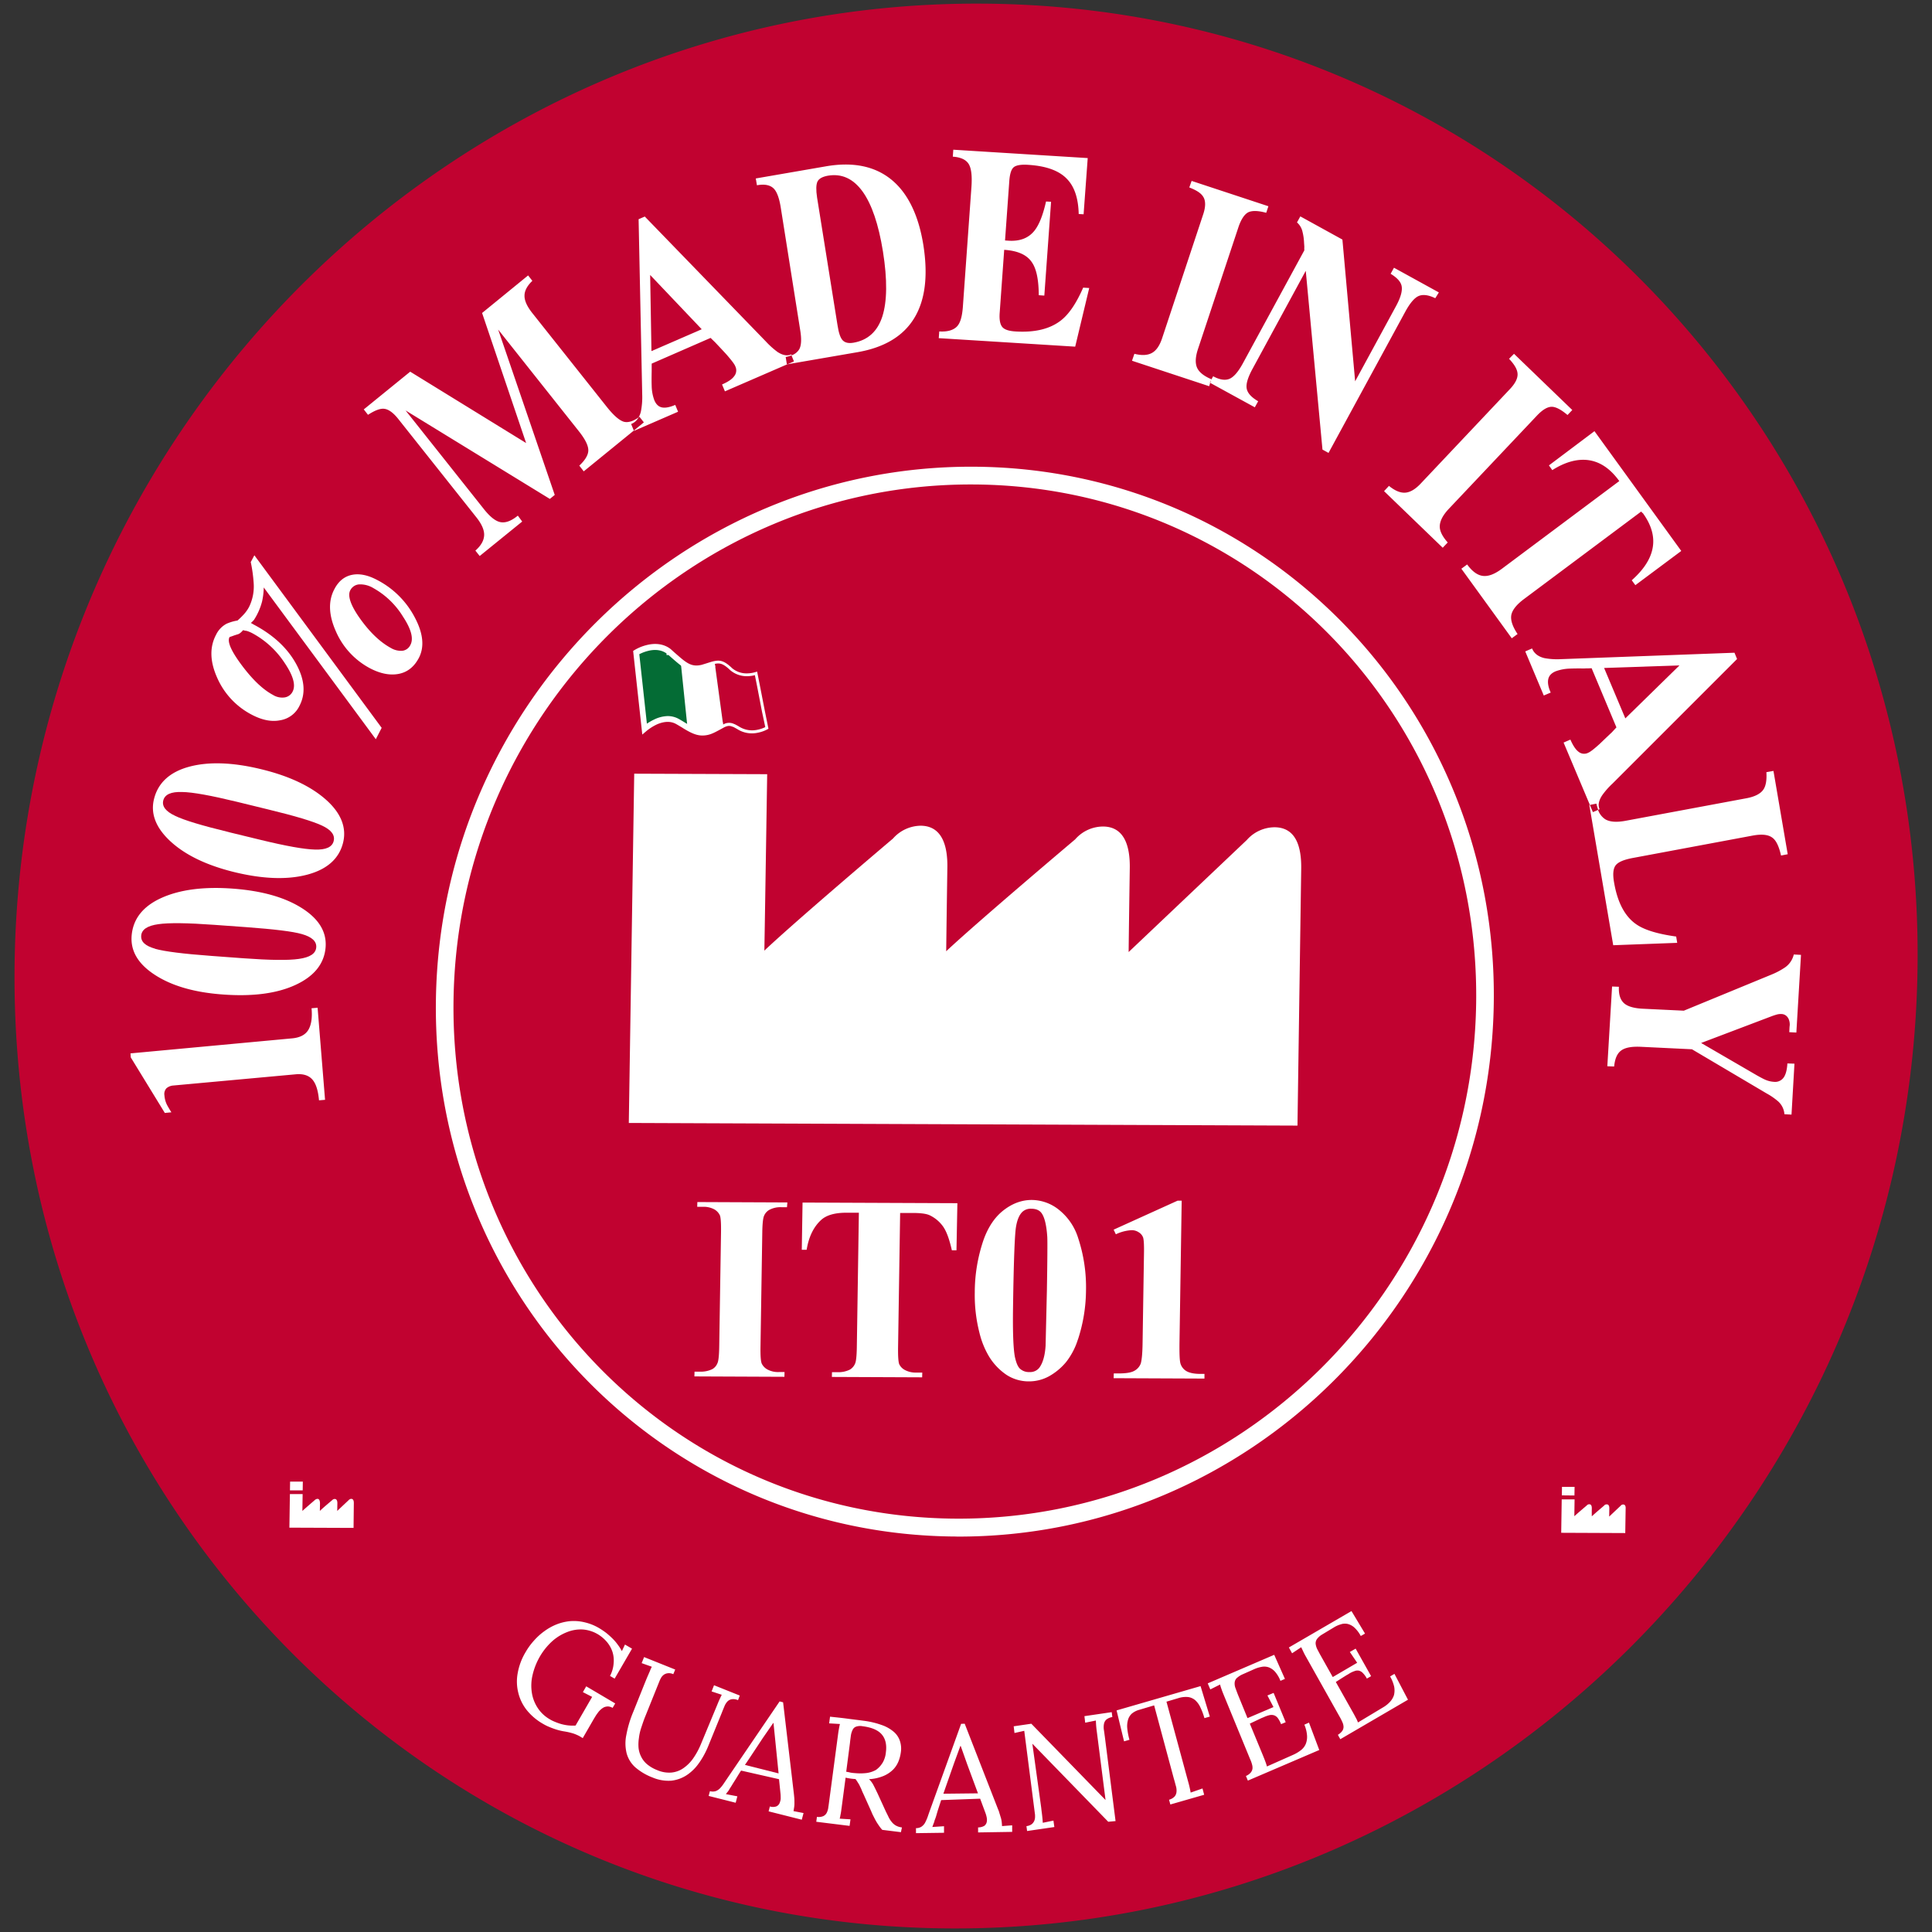 <svg id="Layer_1" data-name="Layer 1" xmlns="http://www.w3.org/2000/svg" xmlns:xlink="http://www.w3.org/1999/xlink" viewBox="0 0 1000 1000"><rect x="0" y="0" width="1000" height="1000" fill="#333333" stroke="none"/><defs><style>.cls-1{fill:none;}.cls-2{clip-path:url(#clip-path);}.cls-3{clip-path:url(#clip-path-2);}.cls-4{fill:#fff;}.cls-5{fill:#c10230;}.cls-6{fill:#046c35;}.cls-7{clip-path:url(#clip-path-21);}.cls-8{clip-path:url(#clip-path-22);}</style><clipPath id="clip-path"><polygon id="SVGID" class="cls-1" points="15.22 -0.12 1000.15 3.88 984.84 1000.12 -0.15 996.19 15.22 -0.12"/></clipPath><clipPath id="clip-path-2"><polygon id="SVGID-2" data-name="SVGID" class="cls-1" points="-3.61 -17.96 1019.52 -13.83 1000.08 1247.13 -23.05 1243 -3.61 -17.96"/></clipPath><clipPath id="clip-path-21"><path id="SVGID-21" data-name="SVGID" class="cls-1" d="M369.94,343.54l4.26,31.36s11.71,9.91,12,9.91,9.58-2.19,9.58-2.19l3-7.52-3.6-30s-13.38-2.66-14-2.59-11.18-.74-11.18-.74Z"/></clipPath><clipPath id="clip-path-22"><path id="SVGID-22" data-name="SVGID" class="cls-1" d="M355.83,376.49l.73,2.13s3,4.26,3.39,4.6,11.92-.94,11.92-.94l2.39-7.38L370,343.54l-2.13-4.72-15.57,3.46Z"/></clipPath></defs><g class="cls-2"><g class="cls-3"><path class="cls-4" d="M29.07,499.3C25,762.36,232.55,976.49,492.61,977.55S966.87,766.15,970.93,503.1,767.45,25.91,507.32,24.84,33.13,236.25,29.07,499.3"/></g><g class="cls-3"><path class="cls-5" d="M494.58,978.06h-2A461.87,461.87,0,0,1,163.35,839,468.35,468.35,0,0,1,63.28,686.34a475.48,475.48,0,0,1-34.71-187h0A483.78,483.78,0,0,1,171.84,162.67,477,477,0,0,1,323.26,61.08,466.84,466.84,0,0,1,507.32,24.34,461.93,461.93,0,0,1,836.65,163.42,468.22,468.22,0,0,1,936.73,316.07a475.37,475.37,0,0,1,34.7,187A483.73,483.73,0,0,1,828.15,839.72a477,477,0,0,1-151.44,101.6A466.81,466.81,0,0,1,494.58,978.06Zm10.8-952.72c-258.52,0-471.77,212.2-475.81,474-2,128.13,45.79,248.52,134.5,339,87.25,89,203.93,138.25,328.54,138.76h1.94c258.56,0,471.84-212.21,475.88-474,2-128.13-45.79-248.51-134.49-339-87.26-89-204-138.27-328.62-138.78Z"/></g><g class="cls-3"><path class="cls-5" d="M456.73,912.59a13,13,0,0,0,1.8-5.59c.53-3.93-.2-7-2.13-9.26s-5.26-3.66-10-4.26a6.66,6.66,0,0,0-3.4.27,3.13,3.13,0,0,0-1.73,1.73,9.69,9.69,0,0,0-.86,2.86c-.14,1.13-.34,2.4-.47,3.8L438,917.05a21.49,21.49,0,0,1,2.26.46,22.48,22.48,0,0,0,2.47.27,28.26,28.26,0,0,0,5.85-.07,13.66,13.66,0,0,0,4.8-1.59,12.21,12.21,0,0,0,3.32-3.53"/></g><g class="cls-3"><path class="cls-5" d="M400.36,891.82h-.14l-5.39,7.79c-1.93,2.93-3.73,5.59-5.19,7.85s-2.86,4.26-4.06,6.06L403,917.91l-1.6-15.84Z"/></g><g class="cls-3"><path class="cls-5" d="M193.15,304.34a13.12,13.12,0,0,0-7.26-1.86,5.57,5.57,0,0,0-4.59,3.06c-1.47,2.79.13,7.72,5.06,14.64s10.25,12.12,16,15.24a10.07,10.07,0,0,0,6.06,1.4,5.31,5.31,0,0,0,4-3c1.73-3.2.47-8.12-3.79-14.58a42,42,0,0,0-15.51-14.91"/></g><g class="cls-3"><path class="cls-5" d="M503.53,250.76C357.36,250.16,237,369.44,234.75,517.34S349.1,785.52,495.27,786.05,761.79,667.24,764.05,519.47,649.7,251.29,503.53,250.76M407.34,624.84h-2.92a12.2,12.2,0,0,0-6.26,1.4,6.27,6.27,0,0,0-2.73,3.19c-.47,1.07-.8,3.86-.87,8.39l-.93,59.37c-.06,4.59.14,7.46.67,8.65a6.92,6.92,0,0,0,2.93,3,11.43,11.43,0,0,0,5.92,1.33h2.93l-.07,2.46-46.59-.2.07-2.46h2.93a13.46,13.46,0,0,0,6.32-1.33,6.16,6.16,0,0,0,2.66-3.19c.47-1,.8-3.87.87-8.39l.93-59.38c.06-4.65-.13-7.52-.6-8.65a7,7,0,0,0-2.86-3.06,11.63,11.63,0,0,0-5.93-1.33h-2.93l.07-2.46,46.59.2Zm87.73,22.3h-2.39c-1.27-5.66-2.73-9.66-4.46-12.18a18,18,0,0,0-7-5.93c-1.66-.8-4.59-1.2-8.72-1.2h-6.59l-1.07,69.63c-.06,4.59.14,7.45.6,8.65a6.7,6.7,0,0,0,2.93,3,11.81,11.81,0,0,0,6,1.33h3l-.07,2.46-46.72-.2.06-2.46h2.93a13.16,13.16,0,0,0,6.32-1.33,6.49,6.49,0,0,0,2.73-3.2c.47-1,.8-3.86.87-8.39l1.06-69.62H438.1c-6,0-10.39,1.26-13.12,3.79-3.86,3.53-6.39,8.72-7.45,15.38H415l.4-24.43,80.14.33Zm62.84,46.19a36.43,36.43,0,0,1-6.19,11.78,31.39,31.39,0,0,1-8.65,7.19A21.47,21.47,0,0,1,532.55,715,21.06,21.06,0,0,1,521,711.64a30.84,30.84,0,0,1-9.12-9.59A43.94,43.94,0,0,1,507,690a78.56,78.56,0,0,1-2.46-21A84.11,84.11,0,0,1,509,642c2.39-6.79,5.85-12,10.45-15.57s9.45-5.33,14.57-5.33a22.69,22.69,0,0,1,14.45,5.39A30.11,30.11,0,0,1,558.11,641a81.08,81.08,0,0,1,4,27.22,83.1,83.1,0,0,1-4.19,25.16m65.5,20.17-47-.2.07-2.46h2.33c3.86,0,6.59-.4,8.25-1.33a7.09,7.09,0,0,0,3.33-3.67c.53-1.53.93-5.12,1-10.85l.73-46.72c.07-4.2-.13-6.79-.46-7.79a5.27,5.27,0,0,0-2.2-2.66,6.5,6.5,0,0,0-3.73-1.13,21.51,21.51,0,0,0-8.18,2.13l-1.14-2.4,33.09-15h2.13l-1.14,73.75c-.06,5.59.07,9.12.54,10.65a6.86,6.86,0,0,0,3,3.79c1.53.93,4,1.47,7.32,1.47h2.07ZM325.47,581.24l2.8-180.78,68.82.26s-1.06,68.76-1.46,91.33c16.44-15.58,66.56-58,66.56-58a19.45,19.45,0,0,1,14.38-6.66c10.72.07,14,9.79,13.78,21.77,0,0-.4,26.23-.6,43.2,16.44-15.44,66.76-57.91,66.76-57.91A19.19,19.19,0,0,1,571,427.81c10.78.07,14,9.79,13.77,21.77,0,0-.4,26.22-.59,43.2,16.37-15.51,61.17-58,61.17-58a19.31,19.31,0,0,1,14.37-6.59c10.92.06,14,9.78,13.78,21.76l-1.93,132.66Z"/></g><g class="cls-3"><path class="cls-5" d="M125.79,326.17a8.24,8.24,0,0,1-1.54,1.53,4,4,0,0,1-1.66.74c-.27.13-.86.26-1.73.59-1.07.4-1.8.6-2.06.74-1.27,2.33.8,7.12,6.25,14.44s10.85,12.58,16.18,15.44a9.06,9.06,0,0,0,6.12,1.33,5.5,5.5,0,0,0,4.13-3.06c1.66-3.26.33-8.18-4.19-14.84a46.11,46.11,0,0,0-16.65-15.31,17.42,17.42,0,0,0-2.86-1.2,16.71,16.71,0,0,1-2-.4"/></g><g class="cls-3"><path class="cls-5" d="M497.27,903.74h-.2l-3.26,8.91c-1.2,3.4-2.2,6.39-3.13,8.92s-1.66,4.86-2.39,6.86l17.9-.2-5.52-14.91Z"/></g><g class="cls-3"><path class="cls-5" d="M539,627.77c-1.07-1.4-2.8-2.13-5.26-2.13a6.29,6.29,0,0,0-4.53,1.59c-1.66,1.6-2.79,4.26-3.39,8.19s-1.14,17.64-1.47,41.07c-.2,12.78.13,21.37.93,25.69.67,3.13,1.53,5.26,2.73,6.33a6.75,6.75,0,0,0,4.86,1.66,6,6,0,0,0,5-2.13c1.87-2.46,3-6.32,3.33-11.51l.67-28.63c.26-15.77.33-25,.2-27.62-.4-6.12-1.4-10.32-3.06-12.51"/></g><g class="cls-3"><polygon class="cls-5" points="869.29 344.41 830.28 345.74 841.27 371.83 869.29 344.41"/></g><g class="cls-3"><polygon class="cls-5" points="363.21 170.42 336.52 142.33 337.19 181.73 363.21 170.42"/></g><g class="cls-3"><path class="cls-5" d="M507.65,1.88C235.68.75,11.76,222.93,7.57,498s212.8,499,484.78,500.15S988.3,777.13,992.5,502,779.7,2.94,507.65,1.88m276,181.25,30.16,29.09-2.47,2.59c-3.26-2.79-6-4.19-8-4.26-2.26-.06-4.79,1.4-7.72,4.46L749.88,263.4c-3.13,3.33-4.66,6.39-4.66,9.12,0,2.47,1.39,5.19,4.12,8.26l-2.59,2.73-30.36-29.29,2.53-2.73c3,2.46,5.73,3.59,8.12,3.53q4-.11,8.39-4.8l46-48.72c2.86-3,4.19-5.66,4.06-8s-1.6-4.79-4.4-7.79Zm-196.49,0c3.73.93,6.66.8,8.85-.33q3.6-1.8,5.59-8l21.1-63.64c1.34-3.92,1.4-6.92.27-9s-3.46-3.6-7.39-5.13l1.2-3.39,39.74,13.11-1.13,3.4c-4.13-1.14-7.19-1.2-9.12-.34s-3.73,3.4-5.13,7.39l-21,63.24q-2.21,6.59-.4,10.18c1.06,2.13,3.46,4.06,7.25,5.66l-.07.33,1-1.86c3.4,1.86,6.26,2.26,8.46,1.33s4.52-3.6,6.92-8l31.82-58.51a16.06,16.06,0,0,1,0-1.86l-.14-2.06a27.74,27.74,0,0,0-.8-5.66,8.89,8.89,0,0,0-2.86-4.86l1.73-3.13L694.83,124l6.59,73.36,21.17-38.94c2.39-4.4,3.32-7.79,2.92-10.19s-2.39-4.46-5.72-6.52l1.73-3.13,23.23,12.78-1.86,3c-3.4-1.67-6.26-2.07-8.46-1.2s-4.52,3.59-6.92,7.92l-39.87,73.35-3.13-1.73-8.65-92.52L648.3,190.92c-2.46,4.52-3.46,7.92-3,10.25s2.39,4.46,5.92,6.52l-1.73,3.13-23.1-12.65-.53,1.73-39.94-13.18Zm-101-11.58c4.13.26,7.12-.6,9-2.4s2.8-5.19,3.2-10.05l4.46-62.37c.4-5.72-.07-9.72-1.47-11.91s-4.12-3.47-8.18-3.73l.26-3.6L563,81.82l-2.13,29.09-2.53-.13c-.2-8-2.13-14-5.93-18-4.06-4.4-10.78-6.86-20.16-7.46-3.8-.26-6.33.2-7.59,1.27s-2,3.52-2.26,7.25l-2.2,30.62,1.93.13c5.79.34,10.18-1.33,13.24-5.12,2.47-3.06,4.46-8.12,6.06-15.18l2.6.14L540.54,153l-2.87-.2c-.06-8-1.19-13.71-3.66-17.17-2.59-3.79-7.32-5.86-14.24-6.32l-2.33,32.55c-.27,3.59.2,6,1.33,7.38s3.46,2.13,7,2.33c10,.6,17.91-1.33,23.63-5.92,4.19-3.4,7.85-9,11.25-16.77l3.13.2-7.26,30.35-70.62-4.4ZM212.32,192.38l60,36.94L249.53,162l23.82-19.44,2.2,2.8c-2.66,2.53-4,5.06-4.06,7.45q-.19,3.9,4,9.19l38.74,48.79c3.47,4.33,6.39,6.86,8.72,7.52,2.13.53,4.66-.2,7.59-2.26a11.09,11.09,0,0,0,1.2-3.13,38.88,38.88,0,0,0,.67-8.65l-1.87-90.8,3.2-1.39,62.7,64.7a42.67,42.67,0,0,0,6,5.39c2.66,1.73,5,2.19,7.12,1.26l.2.47a7.35,7.35,0,0,0,3.93-3.13c1.06-1.93,1.26-5.13.53-9.65l-10.05-63.37c-.8-5.19-2.06-8.65-3.86-10.32s-4.66-2.26-8.52-1.53l-.6-3.53,36.14-6.25c14.05-2.47,25.36-.14,33.88,6.72s14.18,18.24,16.71,33.95q3.8,24.06-4.79,38t-29.36,17.51l-36.27,6.26-32.28,14L373.73,199c3.06-1.33,5.19-2.73,6.32-4.33a4.76,4.76,0,0,0,.54-5.06c-.4-1.13-1.93-3.06-4.33-5.86-.93-1.06-2.93-3.19-6-6.45l-2.46-2.4-30.49,13.31v3.87c-.07,3.39-.07,5.92,0,7.65a22.48,22.48,0,0,0,1.33,7.32c.87,2.13,2.13,3.4,3.86,3.8s4.06,0,7-1.27l1.47,3.53L328.2,223l-.06-.2-26,21.17L299.85,241c3.06-2.86,4.59-5.46,4.66-7.79.06-2.53-1.6-5.86-4.93-10.05l-41.73-52.58,29.28,85.59-2.53,2.07-74.68-45.8,40.8,51.39c3.13,3.86,5.93,6.06,8.52,6.46s5.46-.67,8.79-3.4l2.26,3.06-22,17.84L246.06,285c2.93-2.6,4.4-5.19,4.53-7.92s-1.26-5.86-4.13-9.45l-40.07-50.46c-2.73-3.53-5.32-5.39-7.65-5.59-2-.2-4.79.87-8.26,3.13l-2.19-2.8ZM79.72,413.57c2.07-8.39,8.19-14,18.18-16.71s22.56-2.33,37.47,1.33c14.51,3.53,25.63,8.86,33.41,15.78s10.72,14.44,8.79,22.23c-2.06,8.25-8.25,13.78-18.5,16.51s-22.9,2.33-37.88-1.33c-14.11-3.47-25.09-8.72-32.75-15.71s-10.65-14.38-8.72-22.1M68.14,484.26c.73-8.59,5.79-15.11,15.31-19.44s21.9-6,37.14-4.86c15,1.13,26.76,4.46,35.61,10.05s13,12.38,12.32,20.44q-1.1,12.68-15.64,19.37c-9.66,4.46-22.24,6.06-37.61,4.92-14.58-1.06-26.16-4.39-34.95-10.05s-12.84-12.44-12.18-20.43m21.44,77.61a6.06,6.06,0,0,0-3.47,1.46,4.44,4.44,0,0,0-1,3.67,13.12,13.12,0,0,0,1.39,5c.47.87,1.2,2.13,2.2,3.73l-3.39.33L67.68,547.29l-.14-2.06,83.81-7.79c3.92-.4,6.65-1.8,8.18-4.26s2.2-6.26,1.73-11.31l3.13-.27,3.86,47.66-3.13.26c-.46-5.12-1.59-8.72-3.52-10.85s-4.86-3-8.79-2.59Zm67.09,209.54h-6.59l.07-4.53h6.59ZM183,790.84l-33.21-.13.26-17.37h6.59l-.13,8.72c1.66-1.53,6.39-5.59,6.39-5.59a2.34,2.34,0,0,1,1.4-.67c1,0,1.26,1,1.33,2.2l-.07,4.06c1.53-1.53,6.39-5.59,6.39-5.59a1.79,1.79,0,0,1,1.33-.6c1,0,1.34,1,1.34,2.13l-.07,4.06c1.6-1.53,5.92-5.59,5.92-5.59a2,2,0,0,1,1.27-.67c1.13,0,1.4,1,1.4,2.2Zm11.52-408.22-58-78.55a37.17,37.17,0,0,1-.87,7.26,32.6,32.6,0,0,1-4.19,9.52,18,18,0,0,1-1.6,1.59l1.53.87q15.08,8,21.83,20.23t1.8,21.77a13.44,13.44,0,0,1-10.12,7.52c-4.46.87-9.32-.13-14.64-2.93a39.3,39.3,0,0,1-17.91-19.23c-3.72-8.39-3.92-15.78-.46-22.23a12.57,12.57,0,0,1,5.39-5.6,23.71,23.71,0,0,1,5.66-1.66,41.31,41.31,0,0,0,3.39-3.33,18.77,18.77,0,0,0,2.6-3.73,24,24,0,0,0,2.39-12,75.16,75.16,0,0,0-1.53-11.19l1.87-3.52,65.89,89.32Zm22.16-41.87c-2.39,4.46-5.85,7.19-10.31,8.05s-9.39-.06-14.78-2.86a39.3,39.3,0,0,1-17.71-19.1c-3.79-8.46-4.06-15.78-.8-21.9,2.13-4.13,5.2-6.59,9.06-7.39s8.25.07,13.11,2.66a45.55,45.55,0,0,1,19.44,19.37c4.39,8.26,5.12,15.38,2,21.17M317.09,884a5.2,5.2,0,0,0-2.33-.74,5.34,5.34,0,0,0-2.07.4,7.57,7.57,0,0,0-1.73,1.2,8.55,8.55,0,0,0-1.46,1.6c-.4.53-.8,1.06-1.13,1.6s-.54.93-.74,1.19l-6,10.39-1.79-1.07a22.85,22.85,0,0,0-3.13-1.33,34.6,34.6,0,0,0-5.06-1.13,31.39,31.39,0,0,1-5.53-1.53c-.93-.33-1.86-.73-2.79-1.13a26.23,26.23,0,0,1-2.4-1.27,29.44,29.44,0,0,1-8.25-7,23.14,23.14,0,0,1-4.39-8.92,23.63,23.63,0,0,1-.34-10.18,31.88,31.88,0,0,1,4.13-11,33.82,33.82,0,0,1,4.33-5.93,32,32,0,0,1,5.45-4.92,28.38,28.38,0,0,1,6.26-3.46,25.65,25.65,0,0,1,7-1.67,23.86,23.86,0,0,1,7.46.6,26.3,26.3,0,0,1,7.72,3.13,40.5,40.5,0,0,1,3.52,2.4,42.23,42.23,0,0,1,3.2,2.86,24.89,24.89,0,0,1,2.73,3.19,23.48,23.48,0,0,1,2.13,3.33l1.6-3.39,3.66,2.13-9,15.51-2.4-1.4a16.28,16.28,0,0,0,1.87-6.46,14.84,14.84,0,0,0-.6-6,15.65,15.65,0,0,0-2.93-5.19,19,19,0,0,0-4.86-4.06,18,18,0,0,0-7.59-2.33,18.94,18.94,0,0,0-8.05,1.33,25.35,25.35,0,0,0-7.66,4.66,33.37,33.37,0,0,0-6.39,7.85,34.85,34.85,0,0,0-3.86,9.66,23.84,23.84,0,0,0-.4,9.12,19.83,19.83,0,0,0,3,7.92,18.47,18.47,0,0,0,6.26,5.92,19,19,0,0,0,2.86,1.4,27.25,27.25,0,0,0,3.26,1.13,21.87,21.87,0,0,0,7.26.73l8.58-14.84-4.79-2.46,1.73-3,15,8.85Zm44.79,28.42a23.74,23.74,0,0,1-6.32,6.32,18.35,18.35,0,0,1-8,2.93,21,21,0,0,1-9.85-1.66,29.75,29.75,0,0,1-9.05-5.4,15,15,0,0,1-4.33-7.18,21.33,21.33,0,0,1-.13-9.46,58.18,58.18,0,0,1,3.66-12.11l5.92-14.78.87-2.13c.33-.8.66-1.53,1-2.33s.66-1.46.93-2.19.6-1.27.8-1.73l-5.26-1.87,1.26-3.13,16.11,6.46-1,2.4a5.19,5.19,0,0,0-3-.47,4.46,4.46,0,0,0-2.13.93,5.46,5.46,0,0,0-1.33,1.67,15.73,15.73,0,0,0-.8,1.73l-7.39,18.37c-.73,1.8-1.33,3.66-1.93,5.46a26.36,26.36,0,0,0-1.2,5.32,22.16,22.16,0,0,0-.2,5.06,13.14,13.14,0,0,0,1.33,4.59,12.08,12.08,0,0,0,3.06,3.93,18.74,18.74,0,0,0,5.26,3.06,15.36,15.36,0,0,0,7.26,1.27,12.91,12.91,0,0,0,6.19-2.2,20.43,20.43,0,0,0,5.12-5.06,38.57,38.57,0,0,0,4.06-7.45l8.46-20.37c.8-2,1.6-3.73,2.33-5.19l-5.26-1.73,1.26-3.2,13.32,5.33L382,880a5.89,5.89,0,0,0-3.39-.46,4.12,4.12,0,0,0-2.2,1.26,8.13,8.13,0,0,0-1.53,2.6c-.46,1.06-.93,2.26-1.46,3.59l-6.86,16.84a43.93,43.93,0,0,1-4.66,8.59M415,941.88l-17.17-4.33.66-2.53a5.39,5.39,0,0,0,3.26,0,3.19,3.19,0,0,0,1.67-1.53,8,8,0,0,0,.66-2.33c0-.87,0-1.67-.06-2.46l-.8-7.79-19.64-4.46c-.93,1.4-1.73,2.73-2.46,3.93s-1.53,2.39-2.2,3.52c-.33.54-.66,1.07-.93,1.47s-.47.8-.73,1.2-.47.73-.73,1-.54.74-.8,1.07l5.92,1.13-.86,3.33-14-3.53.66-2.46a5.56,5.56,0,0,0,2.93,0,6.19,6.19,0,0,0,2.33-1.53,18.66,18.66,0,0,0,2.07-2.66c.73-1.07,1.53-2.27,2.39-3.53l26.36-38.74,1.8.46,5.59,47.46c.07.6.13,1.27.2,2.07s.07,1.59.07,2.39a13.81,13.81,0,0,1-.14,2.4c-.13.73-.2,1.4-.33,2l5.19,1Zm51.32,6.45-9.65-1.2a15.77,15.77,0,0,1-1.73-2.19,26.7,26.7,0,0,1-1.47-2.27c-.46-.79-.86-1.59-1.26-2.39a23.17,23.17,0,0,1-1.2-2.6L447,928.76c-.27-.6-.6-1.2-.87-1.93s-.59-1.4-.93-2.06a11.79,11.79,0,0,0-1.13-2.06,19.09,19.09,0,0,0-1.26-1.87c-.8-.06-1.73-.13-2.6-.26s-1.73-.27-2.53-.47l-2,15.11c-.2,1.4-.33,2.6-.53,3.59s-.33,1.87-.53,2.53l5.59.34-.47,3.39-17.24-2.13.34-2.53a6.12,6.12,0,0,0,3.33-.4,4,4,0,0,0,1.79-1.8,8.75,8.75,0,0,0,.8-2.92c.2-1.14.33-2.4.53-3.8l4.46-33.55c.14-1.06.27-2.06.47-3a24.81,24.81,0,0,1,.53-2.6l-5.59-.33.47-3.46c2.93.33,5.85.6,8.78,1s5.86.73,8.79,1.13a43.76,43.76,0,0,1,9.38,2.26,19,19,0,0,1,6.13,3.53,10.61,10.61,0,0,1,3.13,4.79,12.56,12.56,0,0,1,.4,5.93,18.92,18.92,0,0,1-1.2,4.52,13,13,0,0,1-2.8,4.26,15.69,15.69,0,0,1-4.92,3.26,22.79,22.79,0,0,1-7.52,1.67,11.27,11.27,0,0,1,2.33,3.13c.66,1.26,1.33,2.66,2.13,4.32l4.12,9c.53,1.13,1.07,2.13,1.53,3.13a12.42,12.42,0,0,0,1.67,2.59,7.46,7.46,0,0,0,2.19,1.87,8.39,8.39,0,0,0,3.07.93Zm39.94.13v-2.59a6.58,6.58,0,0,0,3.19-.8,3.39,3.39,0,0,0,1.27-1.93,5.87,5.87,0,0,0,0-2.4,14.55,14.55,0,0,0-.67-2.39L507.32,931l-20.17.73c-.53,1.6-1,3.06-1.46,4.46s-.8,2.66-1.2,4c-.2.6-.4,1.2-.6,1.67s-.26.93-.4,1.33-.33.8-.46,1.19-.27.8-.47,1.27l6.06-.4v3.39l-14.51.2v-2.59a5.15,5.15,0,0,0,2.79-.73,6.13,6.13,0,0,0,1.87-2,24,24,0,0,0,1.39-3.13c.4-1.2.87-2.53,1.4-4l15.91-44.13,1.86-.07,17.31,44.4a10.29,10.29,0,0,1,.67,1.93c.26.73.46,1.53.73,2.33a13.71,13.71,0,0,1,.46,2.33c.07.8.14,1.46.14,2l5.26-.4v3.4Zm67.36-5.52L534.41,902.6h-.06l4.59,33.15c.13,1.33.33,2.66.47,3.93s.26,2.53.33,3.79l5.52-1.13.47,3.33-14.11,2.06-.34-2.53a5.72,5.72,0,0,0,2.73-1,4.64,4.64,0,0,0,1.33-1.74,5.32,5.32,0,0,0,.4-2.06,9.7,9.7,0,0,0-.13-2l-5.46-42.53L525.09,897l-.4-3.47,9.12-1.33,38.34,39.41h.07l-4.53-35.48a49.65,49.65,0,0,1-.46-5.59l-5.53,1.13-.4-3.39,14.12-2.07.33,2.53a6.56,6.56,0,0,0-3.13,1.33,4,4,0,0,0-1.2,2.2,9,9,0,0,0-.06,3.06c.19,1.13.33,2.4.53,3.8l5.52,43.46Zm41.27-21.1a54.3,54.3,0,0,1,1.39,6l6.13-2.13.86,3.26L605.77,934l-.67-2.46a6.15,6.15,0,0,0,2.93-1.73,4.25,4.25,0,0,0,.93-2.4,7.93,7.93,0,0,0-.33-3c-.33-1.14-.6-2.33-1-3.6L597.38,882.7,589.66,885a10.28,10.28,0,0,0-3.79,1.93,6.89,6.89,0,0,0-2,3.2,11.78,11.78,0,0,0-.4,4.46,34.5,34.5,0,0,0,1.13,5.92l-2.79.8-3.87-16,43.47-12.58,4.79,15.78-2.79.79a34.18,34.18,0,0,0-2.13-5.65,11.38,11.38,0,0,0-2.67-3.66,7.27,7.27,0,0,0-3.59-1.6,12.55,12.55,0,0,0-5,.53l-6.26,1.86Zm31-.2-1-2.4a6.58,6.58,0,0,0,2.46-1.73,4.21,4.21,0,0,0,.93-2,5.76,5.76,0,0,0-.26-2.33,14.12,14.12,0,0,0-1-2.73l-.87-2.13-12.78-31.09c-.4-1-.8-1.93-1.06-2.79a20.89,20.89,0,0,1-.8-2.53l-5.06,2.53-1.33-3.13,34.41-14.78L665.08,869l-2.33,1a16.14,16.14,0,0,0-2.8-4.73,8.35,8.35,0,0,0-3.26-2.26,7,7,0,0,0-3.53-.27,16.54,16.54,0,0,0-3.79,1.13l-6.59,2.93a11.81,11.81,0,0,0-2.8,1.93,3.82,3.82,0,0,0-.93,2.27,6.56,6.56,0,0,0,.47,2.86c.39,1.06.86,2.39,1.46,3.86l4.73,11.58,13.44-5.72-3.13-6,3.2-1.34,6.25,15.18-2.39,1a13.91,13.91,0,0,0-1.73-3.2,4.11,4.11,0,0,0-1.93-1.39,4.58,4.58,0,0,0-2.33-.07,15,15,0,0,0-3,1.06l-1,.4c-.33.14-2.39,1.14-6.19,2.93l6.79,16.44c.54,1.34,1,2.47,1.33,3.4a21.68,21.68,0,0,1,.74,2.33l13.64-6.06a19.1,19.1,0,0,0,4-2.4,8.12,8.12,0,0,0,2.46-3.19,9.86,9.86,0,0,0,.66-4.33,17.39,17.39,0,0,0-1.39-5.65l2.39-1.07,5.33,14.18Zm47.85-21.43-1.26-2.27a7.6,7.6,0,0,0,2.26-2,3.65,3.65,0,0,0,.67-2.13,5.93,5.93,0,0,0-.53-2.27,25.4,25.4,0,0,0-1.27-2.59l-1.13-2-16.44-29.29c-.53-.93-1-1.79-1.4-2.66s-.8-1.66-1.13-2.4l-4.73,3.13-1.66-3,32.41-18.84,7,11.65-2.19,1.26a16.56,16.56,0,0,0-3.33-4.39,8,8,0,0,0-3.46-1.86,6.39,6.39,0,0,0-3.53.2,14,14,0,0,0-3.59,1.59l-6.19,3.73a9.07,9.07,0,0,0-2.6,2.33,3.8,3.8,0,0,0-.67,2.33,8.37,8.37,0,0,0,.8,2.8c.53,1,1.13,2.19,1.93,3.59l6.13,10.92,12.64-7.39-3.79-5.59,3-1.73,8,14.24-2.19,1.27a11.86,11.86,0,0,0-2.13-2.93,4.14,4.14,0,0,0-2.07-1.2A4.08,4.08,0,0,0,701,865a12.54,12.54,0,0,0-2.86,1.39,7.44,7.44,0,0,1-.93.54c-.33.2-2.26,1.39-5.79,3.66l8.72,15.51c.73,1.26,1.26,2.33,1.73,3.19a13.25,13.25,0,0,1,1,2.26l12.84-7.72a15.66,15.66,0,0,0,3.66-2.86,9.53,9.53,0,0,0,2.13-3.53,10.29,10.29,0,0,0,.14-4.32,19.07,19.07,0,0,0-2.13-5.4l2.26-1.33,7,13.38ZM495.14,795.3c-151.16-.59-271.84-125.07-269.51-278S352.5,241,503.66,241.57s271.91,125.07,269.51,278-126.8,276.36-278,275.76M782.23,318.52c-.4,2.53.66,5.79,3.26,9.65l-3,2.2-26.09-36,3-2.2c2.6,3.59,5.33,5.59,8.19,5.92s6.13-.93,10-3.86L838.14,249c-4.66-6.46-10-10.05-16.11-10.85-5.72-.73-12,1-18.57,5.19l-1.73-2.46,23.56-17.71,44.93,62-23.76,17.71-1.87-2.53c6.06-5.39,9.59-10.78,10.72-16.24,1.27-6-.4-12.18-4.92-18.44a4.21,4.21,0,0,0-.54-.4l-.33-.53L789,309.93q-6.09,4.5-6.78,8.59m41.6,27.35-1.67.07c-.73,0-1.46,0-2.19.07-3.33-.07-5.86,0-7.53.06a23.32,23.32,0,0,0-7.25,1.4c-2.2.93-3.4,2.27-3.79,4s-.07,4.12,1.26,7l-3.59,1.53-9.59-22.83,3.53-1.53c1.06,2.6,3.26,4.26,6.39,5a36.37,36.37,0,0,0,8.52.54l89.86-3.33,1.33,3.26-64.43,64.43a39.62,39.62,0,0,0-5.4,6.12c-1.79,2.73-2.26,5.13-1.33,7.19l-.8.34a9.5,9.5,0,0,0,3.73,4.86c2.33,1.39,5.79,1.66,10.52.79l62.43-11.64c4.4-.8,7.39-2.33,8.86-4.46,1.33-1.87,1.86-4.93,1.6-9.06l3.66-.66,7.38,43.13-3.46.67c-1.06-4.73-2.53-7.86-4.52-9.26-2.13-1.59-5.46-1.93-10.19-1.06l-62,11.58c-4.66.87-7.65,2.13-8.92,3.86s-1.53,4.59-.79,8.79c1.79,10.45,5.65,17.77,11.71,21.83,4.13,2.8,10.85,4.86,20.44,6.19l.53,3.26L835,489.25l-12.38-72.62.27-.07-13.58-32.21,3.52-1.53c1.34,3.06,2.73,5.19,4.26,6.32a4.55,4.55,0,0,0,5,.47c1.13-.47,3.06-2,5.79-4.46,1.06-1,3.19-3.07,6.45-6.13l2.33-2.53ZM815,769.61l-.07,4.46-6.52-.07.07-4.39Zm26.23,23.9-33.15-.14.26-17.3H815l-.13,8.72c1.6-1.47,6.39-5.53,6.39-5.53a1.73,1.73,0,0,1,1.33-.66c1.07,0,1.33,1,1.33,2.13,0,0-.06,2.46,0,4.12,1.53-1.46,6.33-5.52,6.33-5.52a1.65,1.65,0,0,1,1.39-.67c1.07,0,1.34.94,1.34,2.07l-.07,4.26c1.6-1.53,5.92-5.59,5.92-5.59a1.63,1.63,0,0,1,1.33-.67c1.07,0,1.34,1,1.27,2.13Zm84.2-266.72a4,4,0,0,0-3.46-1.93,7.59,7.59,0,0,0-2.53.33c-.93.27-1.73.54-2.6.87l-36.34,13.78,29,16.84c1.66.93,2.93,1.6,3.79,2a13.24,13.24,0,0,0,4.86,1.27,5.4,5.4,0,0,0,5-2.13c1.14-1.53,1.8-4,2-7.39l3.66.13-1.53,26.36-3.66-.2a10,10,0,0,0-3.19-6.59,34.68,34.68,0,0,0-6.06-4.19L875.75,543.1l-26.23-1.27c-5-.26-8.45.4-10.52,2s-3.13,4.26-3.52,8.19l-3.53-.13,2.46-41.27,3.53.13c-.2,3.93.73,6.72,2.59,8.45s5.26,2.73,10.12,2.93l20.9,1,45.4-18.7a38,38,0,0,0,7.12-3.8,11.29,11.29,0,0,0,4.39-6.59l3.73.2-2.4,40.21-3.66-.2.14-2.8a6.94,6.94,0,0,0-.8-4.66"/></g><g class="cls-3"><path class="cls-5" d="M433.5,168.35c.6,3.93,1.47,6.53,2.67,7.79s3,1.66,5.52,1.26c7.46-1.26,12.51-5.85,15-13.57s2.66-19,.33-33.62Q453.61,109,446.42,99.06c-4.86-6.66-10.79-9.32-17.91-8.12-2.86.53-4.66,1.53-5.39,3.06s-.8,4.33-.2,8.26Z"/></g><g class="cls-3"><path class="cls-5" d="M80.32,491.11c5,1.4,14.65,2.6,29,3.66L126,496c13.71,1,23.29,1.13,28.68.33,5.73-.8,8.72-2.73,9-5.92s-2.26-5.46-7.39-6.92c-4.79-1.4-14.44-2.53-28.82-3.6l-16.64-1.2c-13.78-1-23.43-1.13-28.89-.33-5.66.8-8.59,2.73-8.85,5.92s2.13,5.33,7.25,6.79"/></g><g class="cls-3"><path class="cls-5" d="M118.53,430.74l16.17,3.93c13.38,3.26,22.77,4.92,28.23,5.06,5.79.2,9-1.27,9.78-4.4s-1.26-5.79-6.12-8.05c-4.53-2.13-13.78-4.93-27.82-8.32L122.59,415c-13.45-3.26-22.9-5-28.36-5.06-5.72-.2-8.91,1.27-9.71,4.33s1.26,5.73,6.12,8c4.59,2.26,13.91,5.06,27.89,8.45"/></g><g class="cls-3"><path class="cls-5" d="M326.67,219.47l1.4,3.4,5.19-4.26L331,215.74c-.2.14-.34.27-.53.4a7.38,7.38,0,0,1-3.8,3.33"/></g><g class="cls-3"><path class="cls-5" d="M407.28,188.59h.2l3.46-1.53-1.27-3.13a16.16,16.16,0,0,1-3,.86Z"/></g><g class="cls-3"><polygon class="cls-5" points="626.4 198.17 626.93 196.64 626.2 198.04 626.4 198.17"/></g><g class="cls-3"><path class="cls-5" d="M822.89,416.63l1.6,3.73,2.73-1.2a27.78,27.78,0,0,1-.93-3.2Z"/></g></g><path class="cls-6" d="M394.37,368.17h0L392,355.86h0l-1.27-6.39a17.21,17.21,0,0,1-3.86.53,13.26,13.26,0,0,1-9-3.19c-.13-.14-.27-.2-.33-.34l-1.4-1.19c-2.4-1.87-3.86-2.13-6.06-1.67-1.46.33-3.26.93-5.85,1.73-.07,0-.14.07-.2.07-4.93,1.33-8-.07-11.65-3-1.73-1.39-3.6-3.06-5.79-5a.07.07,0,0,1-.07-.07c-3.73-3.06-8.25-2.86-11.71-1.93a21.16,21.16,0,0,0-5.46,2.27l4.32,39.54a27.94,27.94,0,0,1,5.53-3.53c3.19-1.47,7.32-2.4,11.11-.47l.4.2c2,1.13,3.66,2.2,5.26,3.13,4.46,2.53,7.72,3.73,12.65,1.4.2-.07.4-.2.6-.27,2.26-1.13,3.86-2.06,5.19-2.73a5.87,5.87,0,0,1,5.46-.26,6.45,6.45,0,0,1,1.26.6c.54.26,1.2.66,1.87,1.06a12.65,12.65,0,0,0,8.92,1.4,16.12,16.12,0,0,0,4.19-1.4Z"/><path class="cls-4" d="M363.55,380.7c-3.05,0-5.67-1.29-8.4-2.84-.67-.39-1.34-.79-2-1.22-1-.6-2.05-1.24-3.22-1.9l-.33-.17c-3.43-1.74-7.23-.69-9.82.49a26.43,26.43,0,0,0-5.17,3.31l-2.16,1.84-4.74-43.29.8-.5a22.53,22.53,0,0,1,5.88-2.45c3.45-.93,8.43-1.32,12.7,1.95h0l.22.19.1.09,1.09,1c1.78,1.57,3.32,2.92,4.76,4.09,3.39,2.71,5.92,3.88,10.26,2.73a1.39,1.39,0,0,1,.29-.1l1.62-.5c1.72-.54,3.08-1,4.26-1.23,2.8-.6,4.71-.09,7.31,1.94.45.37.92.78,1.47,1.25l.25.27a1,1,0,0,1,.15.14,11.58,11.58,0,0,0,8,2.75,16.28,16.28,0,0,0,3.45-.47l1.57-.45,1.58,8,2.4,12.31,1.88,9.27-1,.53a17.4,17.4,0,0,1-4.63,1.55,14.08,14.08,0,0,1-10-1.59c-.64-.38-1.28-.76-1.76-1a5.76,5.76,0,0,0-1.07-.52l-.1,0c-1.52-.64-2.47-.58-4.25.24l-1.84,1c-.93.51-2,1.09-3.31,1.74l-.2.08-.1.06-.39.17A13,13,0,0,1,363.55,380.7Zm-18-10.06a11.7,11.7,0,0,1,5.35,1.25l.39.2c1.27.72,2.35,1.37,3.37,2,.68.41,1.34.81,2,1.18,4.42,2.51,7.1,3.3,11.25,1.34l.17-.07.1,0,.37-.17c1.23-.61,2.26-1.17,3.16-1.66.73-.39,1.37-.73,2-1a7.41,7.41,0,0,1,6.66-.33,9,9,0,0,1,1.48.7c.5.25,1.2.67,1.87,1.07a11.2,11.2,0,0,0,7.89,1.22,14.68,14.68,0,0,0,2.76-.8l-1.43-7-3.36-17.21a21.2,21.2,0,0,1-2.64.25h0a14.68,14.68,0,0,1-10.09-3.57l-.09-.09a2.36,2.36,0,0,1-.37-.36l-1.23-1.05c-2.05-1.6-3.1-1.71-4.79-1.35-1,.24-2.35.65-4,1.16l-1.7.53a1.45,1.45,0,0,1-.35.11c-5.48,1.46-9-.18-12.89-3.3-1.5-1.21-3.06-2.58-4.87-4.17l-.55-.49H345l0-.8c-3.26-2.33-7.12-2-9.85-1.25a20.41,20.41,0,0,0-4.25,1.64l3.93,35.95a28.76,28.76,0,0,1,3.67-2.11A17,17,0,0,1,345.56,370.64Z"/><g class="cls-7"><path class="cls-5" d="M394.37,368.17h0L392,355.86h0l-1.27-6.39a17.21,17.21,0,0,1-3.86.53,13.26,13.26,0,0,1-9-3.19c-.13-.14-.27-.2-.33-.34l-1.4-1.19c-2.4-1.87-3.86-2.13-6.06-1.67-1.46.33-3.26.93-5.85,1.73-.07,0-.14.07-.2.07-4.93,1.33-8-.07-11.65-3-1.73-1.39-3.6-3.06-5.79-5a.07.07,0,0,1-.07-.07c-3.73-3.06-8.25-2.86-11.71-1.93a21.16,21.16,0,0,0-5.46,2.27l4.32,39.54a27.94,27.94,0,0,1,5.53-3.53c3.19-1.47,7.32-2.4,11.11-.47l.4.2c2,1.13,3.66,2.2,5.26,3.13,4.46,2.53,7.72,3.73,12.65,1.4.2-.07.4-.2.6-.27,2.26-1.13,3.86-2.06,5.19-2.73a5.87,5.87,0,0,1,5.46-.26,6.45,6.45,0,0,1,1.26.6c.54.26,1.2.66,1.87,1.06a12.65,12.65,0,0,0,8.92,1.4,16.12,16.12,0,0,0,4.19-1.4Z"/></g><g class="cls-8"><path class="cls-4" d="M394.37,368.17h0L392,355.86h0l-1.27-6.39a17.21,17.21,0,0,1-3.86.53,13.26,13.26,0,0,1-9-3.19c-.13-.14-.27-.2-.33-.34l-1.4-1.19c-2.4-1.87-3.86-2.13-6.06-1.67-1.46.33-3.26.93-5.85,1.73-.07,0-.14.07-.2.07-4.93,1.33-8-.07-11.65-3-1.73-1.39-3.6-3.06-5.79-5a.07.07,0,0,1-.07-.07c-3.73-3.06-8.25-2.86-11.71-1.93a21.16,21.16,0,0,0-5.46,2.27l4.32,39.54a27.94,27.94,0,0,1,5.53-3.53c3.19-1.47,7.32-2.4,11.11-.47l.4.2c2,1.13,3.66,2.2,5.26,3.13,4.46,2.53,7.72,3.73,12.65,1.4.2-.07.4-.2.6-.27,2.26-1.13,3.86-2.06,5.19-2.73a5.87,5.87,0,0,1,5.46-.26,6.45,6.45,0,0,1,1.26.6c.54.26,1.2.66,1.87,1.06a12.65,12.65,0,0,0,8.92,1.4,16.12,16.12,0,0,0,4.19-1.4Z"/></g></svg>
